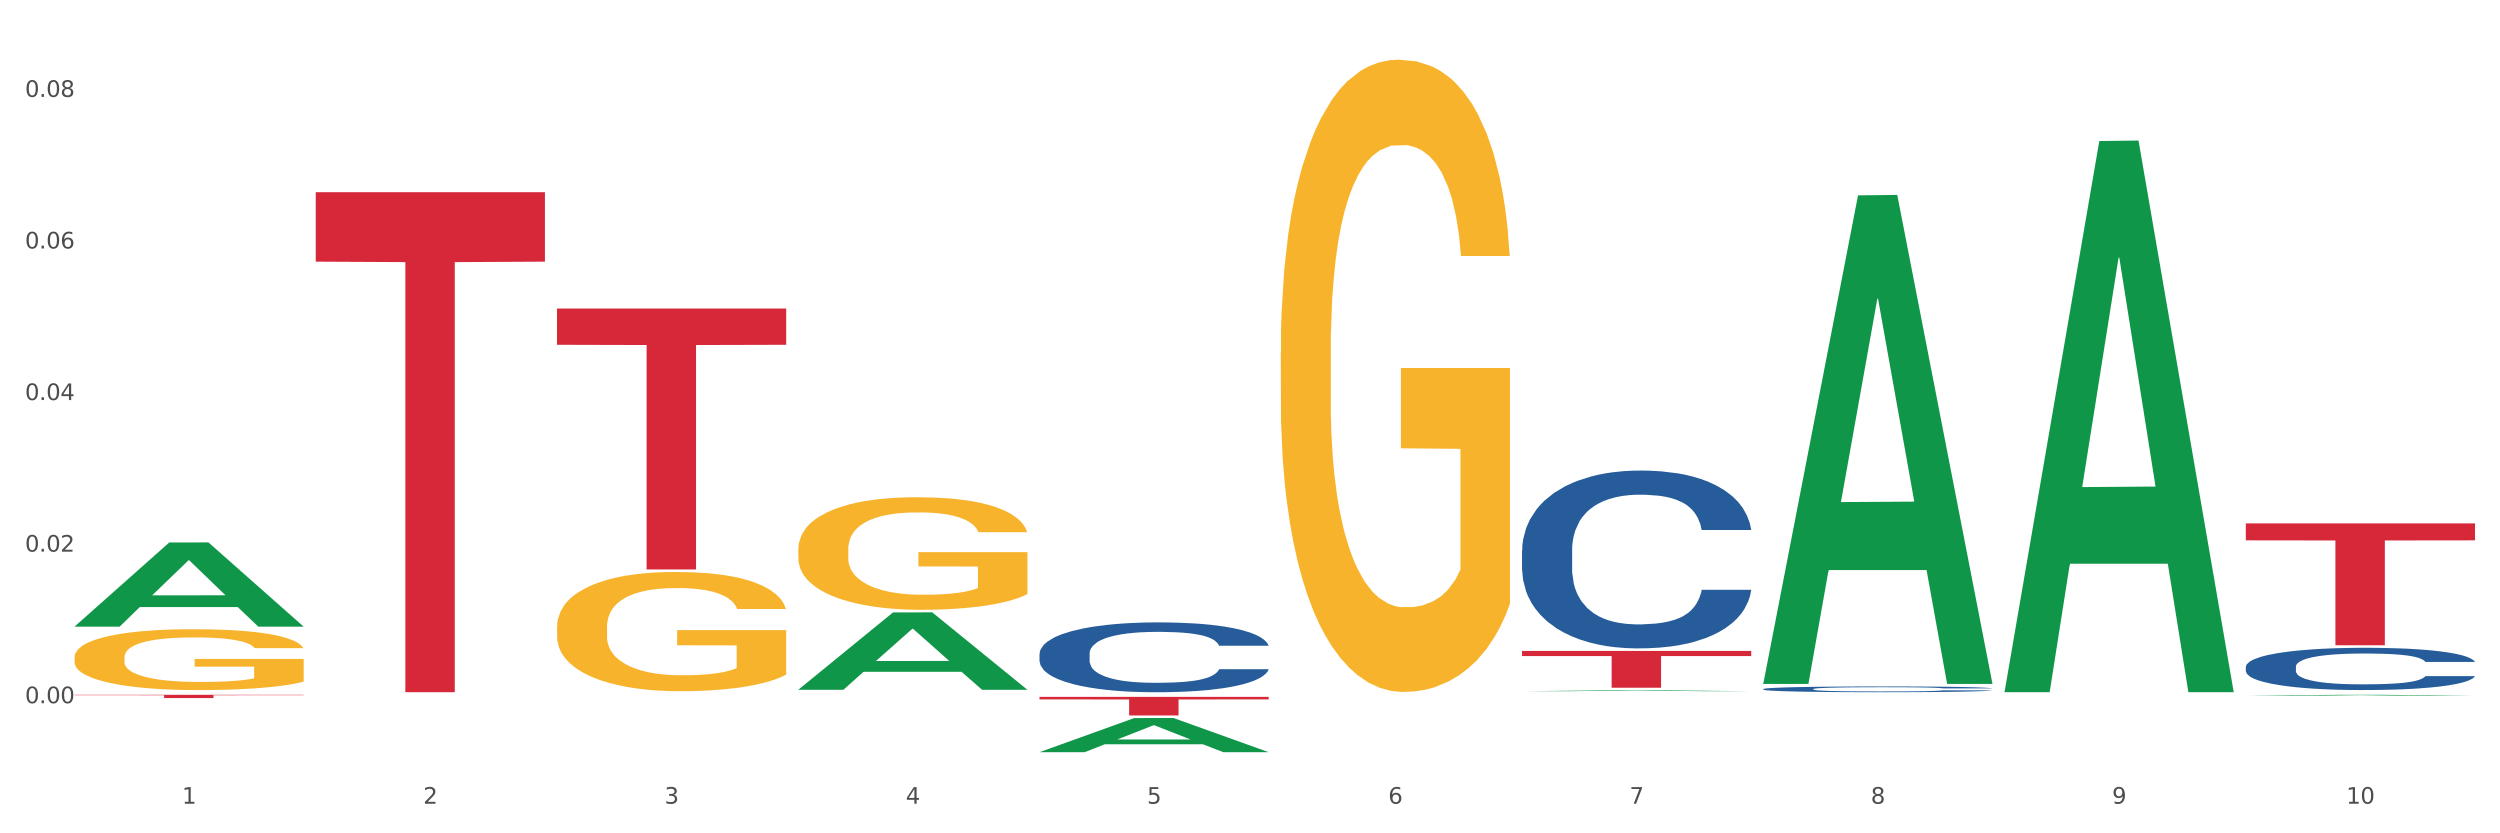 <?xml version="1.0" encoding="utf-8" standalone="no"?>
<!DOCTYPE svg PUBLIC "-//W3C//DTD SVG 1.1//EN"
  "http://www.w3.org/Graphics/SVG/1.1/DTD/svg11.dtd">
<svg xmlns:xlink="http://www.w3.org/1999/xlink" width="1080pt" height="360pt" viewBox="0 0 1080 360" xmlns="http://www.w3.org/2000/svg" version="1.1">
 <rect x="0" y="0" width="1080" height="360" fill="#333333" stroke="none"/>
 <defs>
  <style type="text/css">*{stroke-linejoin: round; stroke-linecap: butt}</style>
 </defs>
 <g id="figure_1">
  <g id="patch_1">
   <path d="M 0 360 
L 1080 360 
L 1080 0 
L 0 0 
z
" style="fill: #ffffff; stroke: #ffffff; stroke-linejoin: miter"/>
  </g>
  <g id="axes_1">
   <g id="matplotlib.axis_1">
    <g id="xtick_1">
     <g id="text_1">
      <!-- 1 -->
      <g style="fill: #4d4d4d" transform="translate(78.627 347.204) scale(0.096 -0.096)">
       <defs>
        <path id="DejaVuSans-31" d="M 794 531 
L 1825 531 
L 1825 4091 
L 703 3866 
L 703 4441 
L 1819 4666 
L 2450 4666 
L 2450 531 
L 3481 531 
L 3481 0 
L 794 0 
L 794 531 
z
" transform="scale(0.016)"/>
       </defs>
       <use xlink:href="#DejaVuSans-31"/>
      </g>
     </g>
    </g>
    <g id="xtick_2">
     <g id="text_2">
      <!-- 2 -->
      <g style="fill: #4d4d4d" transform="translate(182.851 347.204) scale(0.096 -0.096)">
       <defs>
        <path id="DejaVuSans-32" d="M 1228 531 
L 3431 531 
L 3431 0 
L 469 0 
L 469 531 
Q 828 903 1448 1529 
Q 2069 2156 2228 2338 
Q 2531 2678 2651 2914 
Q 2772 3150 2772 3378 
Q 2772 3750 2511 3984 
Q 2250 4219 1831 4219 
Q 1534 4219 1204 4116 
Q 875 4013 500 3803 
L 500 4441 
Q 881 4594 1212 4672 
Q 1544 4750 1819 4750 
Q 2544 4750 2975 4387 
Q 3406 4025 3406 3419 
Q 3406 3131 3298 2873 
Q 3191 2616 2906 2266 
Q 2828 2175 2409 1742 
Q 1991 1309 1228 531 
z
" transform="scale(0.016)"/>
       </defs>
       <use xlink:href="#DejaVuSans-32"/>
      </g>
     </g>
    </g>
    <g id="xtick_3">
     <g id="text_3">
      <!-- 3 -->
      <g style="fill: #4d4d4d" transform="translate(287.074 347.204) scale(0.096 -0.096)">
       <defs>
        <path id="DejaVuSans-33" d="M 2597 2516 
Q 3050 2419 3304 2112 
Q 3559 1806 3559 1356 
Q 3559 666 3084 287 
Q 2609 -91 1734 -91 
Q 1441 -91 1130 -33 
Q 819 25 488 141 
L 488 750 
Q 750 597 1062 519 
Q 1375 441 1716 441 
Q 2309 441 2620 675 
Q 2931 909 2931 1356 
Q 2931 1769 2642 2001 
Q 2353 2234 1838 2234 
L 1294 2234 
L 1294 2753 
L 1863 2753 
Q 2328 2753 2575 2939 
Q 2822 3125 2822 3475 
Q 2822 3834 2567 4026 
Q 2313 4219 1838 4219 
Q 1578 4219 1281 4162 
Q 984 4106 628 3988 
L 628 4550 
Q 988 4650 1302 4700 
Q 1616 4750 1894 4750 
Q 2613 4750 3031 4423 
Q 3450 4097 3450 3541 
Q 3450 3153 3228 2886 
Q 3006 2619 2597 2516 
z
" transform="scale(0.016)"/>
       </defs>
       <use xlink:href="#DejaVuSans-33"/>
      </g>
     </g>
    </g>
    <g id="xtick_4">
     <g id="text_4">
      <!-- 4 -->
      <g style="fill: #4d4d4d" transform="translate(391.298 347.204) scale(0.096 -0.096)">
       <defs>
        <path id="DejaVuSans-34" d="M 2419 4116 
L 825 1625 
L 2419 1625 
L 2419 4116 
z
M 2253 4666 
L 3047 4666 
L 3047 1625 
L 3713 1625 
L 3713 1100 
L 3047 1100 
L 3047 0 
L 2419 0 
L 2419 1100 
L 313 1100 
L 313 1709 
L 2253 4666 
z
" transform="scale(0.016)"/>
       </defs>
       <use xlink:href="#DejaVuSans-34"/>
      </g>
     </g>
    </g>
    <g id="xtick_5">
     <g id="text_5">
      <!-- 5 -->
      <g style="fill: #4d4d4d" transform="translate(495.522 347.204) scale(0.096 -0.096)">
       <defs>
        <path id="DejaVuSans-35" d="M 691 4666 
L 3169 4666 
L 3169 4134 
L 1269 4134 
L 1269 2991 
Q 1406 3038 1543 3061 
Q 1681 3084 1819 3084 
Q 2600 3084 3056 2656 
Q 3513 2228 3513 1497 
Q 3513 744 3044 326 
Q 2575 -91 1722 -91 
Q 1428 -91 1123 -41 
Q 819 9 494 109 
L 494 744 
Q 775 591 1075 516 
Q 1375 441 1709 441 
Q 2250 441 2565 725 
Q 2881 1009 2881 1497 
Q 2881 1984 2565 2268 
Q 2250 2553 1709 2553 
Q 1456 2553 1204 2497 
Q 953 2441 691 2322 
L 691 4666 
z
" transform="scale(0.016)"/>
       </defs>
       <use xlink:href="#DejaVuSans-35"/>
      </g>
     </g>
    </g>
    <g id="xtick_6">
     <g id="text_6">
      <!-- 6 -->
      <g style="fill: #4d4d4d" transform="translate(599.745 347.204) scale(0.096 -0.096)">
       <defs>
        <path id="DejaVuSans-36" d="M 2113 2584 
Q 1688 2584 1439 2293 
Q 1191 2003 1191 1497 
Q 1191 994 1439 701 
Q 1688 409 2113 409 
Q 2538 409 2786 701 
Q 3034 994 3034 1497 
Q 3034 2003 2786 2293 
Q 2538 2584 2113 2584 
z
M 3366 4563 
L 3366 3988 
Q 3128 4100 2886 4159 
Q 2644 4219 2406 4219 
Q 1781 4219 1451 3797 
Q 1122 3375 1075 2522 
Q 1259 2794 1537 2939 
Q 1816 3084 2150 3084 
Q 2853 3084 3261 2657 
Q 3669 2231 3669 1497 
Q 3669 778 3244 343 
Q 2819 -91 2113 -91 
Q 1303 -91 875 529 
Q 447 1150 447 2328 
Q 447 3434 972 4092 
Q 1497 4750 2381 4750 
Q 2619 4750 2861 4703 
Q 3103 4656 3366 4563 
z
" transform="scale(0.016)"/>
       </defs>
       <use xlink:href="#DejaVuSans-36"/>
      </g>
     </g>
    </g>
    <g id="xtick_7">
     <g id="text_7">
      <!-- 7 -->
      <g style="fill: #4d4d4d" transform="translate(703.969 347.204) scale(0.096 -0.096)">
       <defs>
        <path id="DejaVuSans-37" d="M 525 4666 
L 3525 4666 
L 3525 4397 
L 1831 0 
L 1172 0 
L 2766 4134 
L 525 4134 
L 525 4666 
z
" transform="scale(0.016)"/>
       </defs>
       <use xlink:href="#DejaVuSans-37"/>
      </g>
     </g>
    </g>
    <g id="xtick_8">
     <g id="text_8">
      <!-- 8 -->
      <g style="fill: #4d4d4d" transform="translate(808.193 347.204) scale(0.096 -0.096)">
       <defs>
        <path id="DejaVuSans-38" d="M 2034 2216 
Q 1584 2216 1326 1975 
Q 1069 1734 1069 1313 
Q 1069 891 1326 650 
Q 1584 409 2034 409 
Q 2484 409 2743 651 
Q 3003 894 3003 1313 
Q 3003 1734 2745 1975 
Q 2488 2216 2034 2216 
z
M 1403 2484 
Q 997 2584 770 2862 
Q 544 3141 544 3541 
Q 544 4100 942 4425 
Q 1341 4750 2034 4750 
Q 2731 4750 3128 4425 
Q 3525 4100 3525 3541 
Q 3525 3141 3298 2862 
Q 3072 2584 2669 2484 
Q 3125 2378 3379 2068 
Q 3634 1759 3634 1313 
Q 3634 634 3220 271 
Q 2806 -91 2034 -91 
Q 1263 -91 848 271 
Q 434 634 434 1313 
Q 434 1759 690 2068 
Q 947 2378 1403 2484 
z
M 1172 3481 
Q 1172 3119 1398 2916 
Q 1625 2713 2034 2713 
Q 2441 2713 2670 2916 
Q 2900 3119 2900 3481 
Q 2900 3844 2670 4047 
Q 2441 4250 2034 4250 
Q 1625 4250 1398 4047 
Q 1172 3844 1172 3481 
z
" transform="scale(0.016)"/>
       </defs>
       <use xlink:href="#DejaVuSans-38"/>
      </g>
     </g>
    </g>
    <g id="xtick_9">
     <g id="text_9">
      <!-- 9 -->
      <g style="fill: #4d4d4d" transform="translate(912.416 347.204) scale(0.096 -0.096)">
       <defs>
        <path id="DejaVuSans-39" d="M 703 97 
L 703 672 
Q 941 559 1184 500 
Q 1428 441 1663 441 
Q 2288 441 2617 861 
Q 2947 1281 2994 2138 
Q 2813 1869 2534 1725 
Q 2256 1581 1919 1581 
Q 1219 1581 811 2004 
Q 403 2428 403 3163 
Q 403 3881 828 4315 
Q 1253 4750 1959 4750 
Q 2769 4750 3195 4129 
Q 3622 3509 3622 2328 
Q 3622 1225 3098 567 
Q 2575 -91 1691 -91 
Q 1453 -91 1209 -44 
Q 966 3 703 97 
z
M 1959 2075 
Q 2384 2075 2632 2365 
Q 2881 2656 2881 3163 
Q 2881 3666 2632 3958 
Q 2384 4250 1959 4250 
Q 1534 4250 1286 3958 
Q 1038 3666 1038 3163 
Q 1038 2656 1286 2365 
Q 1534 2075 1959 2075 
z
" transform="scale(0.016)"/>
       </defs>
       <use xlink:href="#DejaVuSans-39"/>
      </g>
     </g>
    </g>
    <g id="xtick_10">
     <g id="text_10">
      <!-- 10 -->
      <g style="fill: #4d4d4d" transform="translate(1013.586 347.204) scale(0.096 -0.096)">
       <defs>
        <path id="DejaVuSans-30" d="M 2034 4250 
Q 1547 4250 1301 3770 
Q 1056 3291 1056 2328 
Q 1056 1369 1301 889 
Q 1547 409 2034 409 
Q 2525 409 2770 889 
Q 3016 1369 3016 2328 
Q 3016 3291 2770 3770 
Q 2525 4250 2034 4250 
z
M 2034 4750 
Q 2819 4750 3233 4129 
Q 3647 3509 3647 2328 
Q 3647 1150 3233 529 
Q 2819 -91 2034 -91 
Q 1250 -91 836 529 
Q 422 1150 422 2328 
Q 422 3509 836 4129 
Q 1250 4750 2034 4750 
z
" transform="scale(0.016)"/>
       </defs>
       <use xlink:href="#DejaVuSans-31"/>
       <use xlink:href="#DejaVuSans-30" transform="translate(63.623 0)"/>
      </g>
     </g>
    </g>
    <g id="xtick_11"/>
    <g id="xtick_12"/>
    <g id="xtick_13"/>
    <g id="xtick_14"/>
    <g id="xtick_15"/>
    <g id="xtick_16"/>
    <g id="xtick_17"/>
    <g id="xtick_18"/>
    <g id="xtick_19"/>
   </g>
   <g id="matplotlib.axis_2">
    <g id="ytick_1">
     <g id="text_11">
      <!-- 0.00 -->
      <g style="fill: #4d4d4d" transform="translate(10.8 303.792) scale(0.096 -0.096)">
       <defs>
        <path id="DejaVuSans-2e" d="M 684 794 
L 1344 794 
L 1344 0 
L 684 0 
L 684 794 
z
" transform="scale(0.016)"/>
       </defs>
       <use xlink:href="#DejaVuSans-30"/>
       <use xlink:href="#DejaVuSans-2e" transform="translate(63.623 0)"/>
       <use xlink:href="#DejaVuSans-30" transform="translate(95.41 0)"/>
       <use xlink:href="#DejaVuSans-30" transform="translate(159.033 0)"/>
      </g>
     </g>
    </g>
    <g id="ytick_2">
     <g id="text_12">
      <!-- 0.02 -->
      <g style="fill: #4d4d4d" transform="translate(10.8 238.308) scale(0.096 -0.096)">
       <use xlink:href="#DejaVuSans-30"/>
       <use xlink:href="#DejaVuSans-2e" transform="translate(63.623 0)"/>
       <use xlink:href="#DejaVuSans-30" transform="translate(95.41 0)"/>
       <use xlink:href="#DejaVuSans-32" transform="translate(159.033 0)"/>
      </g>
     </g>
    </g>
    <g id="ytick_3">
     <g id="text_13">
      <!-- 0.04 -->
      <g style="fill: #4d4d4d" transform="translate(10.8 172.825) scale(0.096 -0.096)">
       <use xlink:href="#DejaVuSans-30"/>
       <use xlink:href="#DejaVuSans-2e" transform="translate(63.623 0)"/>
       <use xlink:href="#DejaVuSans-30" transform="translate(95.41 0)"/>
       <use xlink:href="#DejaVuSans-34" transform="translate(159.033 0)"/>
      </g>
     </g>
    </g>
    <g id="ytick_4">
     <g id="text_14">
      <!-- 0.06 -->
      <g style="fill: #4d4d4d" transform="translate(10.8 107.342) scale(0.096 -0.096)">
       <use xlink:href="#DejaVuSans-30"/>
       <use xlink:href="#DejaVuSans-2e" transform="translate(63.623 0)"/>
       <use xlink:href="#DejaVuSans-30" transform="translate(95.41 0)"/>
       <use xlink:href="#DejaVuSans-36" transform="translate(159.033 0)"/>
      </g>
     </g>
    </g>
    <g id="ytick_5">
     <g id="text_15">
      <!-- 0.08 -->
      <g style="fill: #4d4d4d" transform="translate(10.8 41.858) scale(0.096 -0.096)">
       <use xlink:href="#DejaVuSans-30"/>
       <use xlink:href="#DejaVuSans-2e" transform="translate(63.623 0)"/>
       <use xlink:href="#DejaVuSans-30" transform="translate(95.41 0)"/>
       <use xlink:href="#DejaVuSans-38" transform="translate(159.033 0)"/>
      </g>
     </g>
    </g>
    <g id="ytick_6"/>
    <g id="ytick_7"/>
    <g id="ytick_8"/>
    <g id="ytick_9"/>
    <g id="ytick_10"/>
   </g>
   <g id="PolyCollection_1">
    <path d="M 32.175 270.661 
L 32.277 270.627 
L 73.107 234.357 
L 90.051 234.323 
L 131.187 270.729 
L 111.589 270.729 
L 102.709 262.251 
L 60.552 262.251 
L 60.246 262.388 
L 51.671 270.729 
L 32.175 270.729 
L 32.175 270.661 
L 65.86 257.192 
L 97.401 257.158 
L 81.783 242.083 
L 81.579 242.015 
L 81.375 242.117 
L 65.758 257.158 
L 65.86 257.192 
L 32.175 270.661 
z
" clip-path="url(#pa5180ae5e9)" style="fill: #109648"/>
    <path d="M 970.188 288.049 
L 970.305 288.032 
L 970.305 287.566 
L 970.656 286.932 
L 971.943 285.766 
L 973.582 284.883 
L 976.39 283.849 
L 977.912 283.416 
L 979.902 282.933 
L 983.998 282.149 
L 988.679 281.483 
L 991.956 281.116 
L 994.414 280.883 
L 999.915 280.466 
L 1003.075 280.283 
L 1006.352 280.133 
L 1009.161 280.033 
L 1013.842 279.916 
L 1017.587 279.866 
L 1021.917 279.849 
L 1025.546 279.866 
L 1030.344 279.933 
L 1037.366 280.133 
L 1040.058 280.249 
L 1043.686 280.449 
L 1047.431 280.716 
L 1050.474 280.983 
L 1053.985 281.366 
L 1057.613 281.866 
L 1061.125 282.499 
L 1063.582 283.083 
L 1065.572 283.699 
L 1067.327 284.449 
L 1068.615 285.266 
L 1069.2 285.949 
L 1047.782 285.949 
L 1047.197 285.333 
L 1046.027 284.666 
L 1044.857 284.216 
L 1043.569 283.849 
L 1041.58 283.433 
L 1039.824 283.166 
L 1036.898 282.849 
L 1034.206 282.649 
L 1031.983 282.533 
L 1029.291 282.433 
L 1023.556 282.333 
L 1019.46 282.333 
L 1016.885 282.366 
L 1013.725 282.449 
L 1011.033 282.566 
L 1007.873 282.766 
L 1005.415 282.983 
L 1002.958 283.266 
L 1001.553 283.466 
L 999.447 283.833 
L 998.042 284.133 
L 996.17 284.649 
L 995.116 285.016 
L 993.244 285.966 
L 992.424 286.666 
L 992.073 287.149 
L 991.839 287.682 
L 991.839 290.282 
L 992.541 291.449 
L 993.127 291.949 
L 994.063 292.515 
L 995.818 293.249 
L 998.393 293.965 
L 1001.085 294.482 
L 1003.309 294.799 
L 1005.415 295.032 
L 1007.522 295.215 
L 1010.097 295.382 
L 1012.203 295.482 
L 1015.363 295.582 
L 1019.109 295.632 
L 1022.035 295.632 
L 1028.003 295.549 
L 1030.695 295.465 
L 1033.27 295.349 
L 1036.079 295.165 
L 1038.303 294.965 
L 1039.59 294.815 
L 1041.697 294.499 
L 1043.335 294.165 
L 1044.739 293.782 
L 1045.676 293.449 
L 1046.729 292.949 
L 1047.548 292.382 
L 1047.782 292.082 
L 1069.2 292.082 
L 1068.732 292.682 
L 1067.913 293.265 
L 1066.274 294.049 
L 1064.987 294.499 
L 1062.997 295.049 
L 1060.89 295.515 
L 1057.965 296.032 
L 1055.273 296.415 
L 1052.464 296.749 
L 1049.421 297.049 
L 1043.92 297.465 
L 1041.931 297.582 
L 1037.717 297.782 
L 1034.44 297.899 
L 1029.642 298.015 
L 1024.726 298.082 
L 1019.577 298.099 
L 1015.012 298.065 
L 1009.98 297.965 
L 1006.82 297.865 
L 1003.309 297.715 
L 999.212 297.482 
L 995.35 297.199 
L 991.722 296.865 
L 988.328 296.482 
L 985.168 296.049 
L 981.072 295.332 
L 978.029 294.632 
L 975.805 293.982 
L 974.284 293.432 
L 972.762 292.732 
L 971.943 292.249 
L 970.656 291.082 
L 970.188 289.999 
L 970.188 288.049 
z
" clip-path="url(#pa5180ae5e9)" style="fill: #255c99"/>
    <path d="M 32.175 283.977 
L 32.292 283.953 
L 32.292 283.088 
L 32.526 282.344 
L 33.695 280.543 
L 35.448 279.054 
L 36.734 278.262 
L 38.02 277.614 
L 39.54 276.965 
L 41.41 276.293 
L 44.8 275.308 
L 46.904 274.804 
L 49.476 274.276 
L 54.152 273.508 
L 57.542 273.075 
L 61.049 272.715 
L 66.777 272.283 
L 70.517 272.091 
L 74.492 271.947 
L 79.285 271.851 
L 82.909 271.827 
L 90.858 271.899 
L 97.638 272.115 
L 100.911 272.283 
L 105.119 272.571 
L 107.34 272.763 
L 110.964 273.147 
L 114.705 273.652 
L 117.277 274.084 
L 121.134 274.9 
L 124.057 275.717 
L 126.745 276.725 
L 128.148 277.422 
L 129.2 278.07 
L 130.135 278.814 
L 131.071 279.991 
L 110.029 279.991 
L 109.211 279.15 
L 107.925 278.358 
L 106.054 277.59 
L 104.418 277.109 
L 101.612 276.509 
L 99.041 276.125 
L 96.352 275.837 
L 93.079 275.597 
L 90.507 275.477 
L 86.883 275.38 
L 79.752 275.405 
L 74.96 275.597 
L 71.686 275.837 
L 69.582 276.053 
L 67.712 276.293 
L 65.608 276.629 
L 63.153 277.133 
L 61.399 277.59 
L 59.646 278.166 
L 58.243 278.742 
L 56.957 279.415 
L 55.905 280.135 
L 55.087 280.879 
L 54.386 281.792 
L 53.801 283.305 
L 53.801 286.594 
L 54.035 287.339 
L 54.619 288.323 
L 55.321 289.068 
L 56.49 289.956 
L 57.542 290.556 
L 59.529 291.421 
L 61.75 292.141 
L 63.504 292.597 
L 65.257 292.982 
L 68.296 293.51 
L 71.686 293.942 
L 74.609 294.206 
L 78.583 294.446 
L 81.272 294.542 
L 83.61 294.59 
L 89.338 294.59 
L 93.429 294.518 
L 97.988 294.35 
L 101.495 294.134 
L 104.418 293.87 
L 107.691 293.438 
L 109.795 293.03 
L 109.795 288.011 
L 84.078 287.987 
L 84.078 284.649 
L 131.187 284.649 
L 131.187 294.446 
L 129.2 294.951 
L 126.979 295.407 
L 124.641 295.815 
L 121.134 296.319 
L 116.926 296.799 
L 113.185 297.136 
L 109.211 297.424 
L 104.535 297.688 
L 98.456 297.928 
L 94.715 298.024 
L 90.039 298.096 
L 84.545 298.12 
L 79.752 298.072 
L 75.076 297.952 
L 70.167 297.736 
L 65.374 297.424 
L 61.75 297.112 
L 58.126 296.727 
L 54.269 296.223 
L 51.229 295.743 
L 48.891 295.311 
L 46.32 294.758 
L 43.514 294.038 
L 41.41 293.39 
L 39.54 292.717 
L 37.552 291.853 
L 36.15 291.109 
L 34.747 290.172 
L 33.928 289.476 
L 32.993 288.395 
L 32.292 286.882 
L 32.175 283.977 
z
" clip-path="url(#pa5180ae5e9)" style="fill: #f7b32b"/>
    <path d="M 761.74 297.664 
L 761.857 297.662 
L 761.857 297.598 
L 762.208 297.512 
L 763.496 297.352 
L 765.134 297.232 
L 767.943 297.091 
L 769.465 297.031 
L 771.454 296.965 
L 775.551 296.859 
L 780.232 296.767 
L 783.509 296.717 
L 785.967 296.686 
L 791.467 296.629 
L 794.627 296.604 
L 797.904 296.583 
L 800.713 296.569 
L 805.395 296.554 
L 809.14 296.547 
L 813.47 296.544 
L 817.098 296.547 
L 821.897 296.556 
L 828.919 296.583 
L 831.611 296.599 
L 835.239 296.626 
L 838.984 296.663 
L 842.027 296.699 
L 845.538 296.752 
L 849.166 296.82 
L 852.677 296.906 
L 855.135 296.986 
L 857.125 297.07 
L 858.88 297.173 
L 860.168 297.284 
L 860.753 297.377 
L 839.335 297.377 
L 838.75 297.293 
L 837.58 297.202 
L 836.409 297.141 
L 835.122 297.091 
L 833.132 297.034 
L 831.377 296.997 
L 828.451 296.954 
L 825.759 296.927 
L 823.535 296.911 
L 820.843 296.897 
L 815.109 296.884 
L 811.012 296.884 
L 808.438 296.888 
L 805.278 296.899 
L 802.586 296.915 
L 799.426 296.943 
L 796.968 296.972 
L 794.51 297.011 
L 793.106 297.038 
L 790.999 297.088 
L 789.595 297.129 
L 787.722 297.2 
L 786.669 297.25 
L 784.796 297.38 
L 783.977 297.475 
L 783.626 297.541 
L 783.392 297.614 
L 783.392 297.969 
L 784.094 298.128 
L 784.679 298.197 
L 785.616 298.274 
L 787.371 298.374 
L 789.946 298.472 
L 792.638 298.543 
L 794.862 298.586 
L 796.968 298.618 
L 799.075 298.643 
L 801.65 298.665 
L 803.756 298.679 
L 806.916 298.693 
L 810.661 298.7 
L 813.587 298.7 
L 819.556 298.688 
L 822.248 298.677 
L 824.823 298.661 
L 827.632 298.636 
L 829.855 298.609 
L 831.143 298.588 
L 833.249 298.545 
L 834.888 298.499 
L 836.292 298.447 
L 837.229 298.401 
L 838.282 298.333 
L 839.101 298.256 
L 839.335 298.215 
L 860.753 298.215 
L 860.285 298.297 
L 859.465 298.376 
L 857.827 298.483 
L 856.539 298.545 
L 854.55 298.62 
L 852.443 298.684 
L 849.517 298.754 
L 846.825 298.807 
L 844.017 298.852 
L 840.974 298.893 
L 835.473 298.95 
L 833.483 298.966 
L 829.27 298.993 
L 825.993 299.009 
L 821.195 299.025 
L 816.279 299.034 
L 811.13 299.036 
L 806.565 299.032 
L 801.533 299.018 
L 798.373 299.005 
L 794.862 298.984 
L 790.765 298.952 
L 786.903 298.914 
L 783.275 298.868 
L 779.881 298.816 
L 776.721 298.756 
L 772.625 298.659 
L 769.582 298.563 
L 767.358 298.474 
L 765.837 298.399 
L 764.315 298.304 
L 763.496 298.238 
L 762.208 298.078 
L 761.74 297.93 
L 761.74 297.664 
z
" clip-path="url(#pa5180ae5e9)" style="fill: #255c99"/>
    <path d="M 657.517 237.799 
L 657.634 237.729 
L 657.634 235.764 
L 657.985 233.097 
L 659.272 228.185 
L 660.911 224.467 
L 663.72 220.116 
L 665.241 218.292 
L 667.231 216.257 
L 671.327 212.959 
L 676.008 210.152 
L 679.285 208.608 
L 681.743 207.626 
L 687.244 205.872 
L 690.404 205.1 
L 693.681 204.468 
L 696.49 204.047 
L 701.171 203.556 
L 704.916 203.346 
L 709.247 203.275 
L 712.875 203.346 
L 717.673 203.626 
L 724.695 204.468 
L 727.387 204.959 
L 731.015 205.802 
L 734.76 206.924 
L 737.803 208.047 
L 741.314 209.661 
L 744.943 211.766 
L 748.454 214.432 
L 750.911 216.888 
L 752.901 219.485 
L 754.657 222.642 
L 755.944 226.08 
L 756.529 228.957 
L 735.112 228.957 
L 734.526 226.361 
L 733.356 223.554 
L 732.186 221.66 
L 730.898 220.116 
L 728.909 218.362 
L 727.153 217.239 
L 724.227 215.906 
L 721.535 215.064 
L 719.312 214.573 
L 716.62 214.152 
L 710.885 213.731 
L 706.789 213.731 
L 704.214 213.871 
L 701.054 214.222 
L 698.362 214.713 
L 695.202 215.555 
L 692.745 216.467 
L 690.287 217.66 
L 688.882 218.502 
L 686.776 220.046 
L 685.371 221.309 
L 683.499 223.484 
L 682.445 225.028 
L 680.573 229.028 
L 679.754 231.975 
L 679.402 234.01 
L 679.168 236.255 
L 679.168 247.201 
L 679.871 252.113 
L 680.456 254.218 
L 681.392 256.604 
L 683.148 259.691 
L 685.722 262.709 
L 688.414 264.884 
L 690.638 266.217 
L 692.745 267.2 
L 694.851 267.971 
L 697.426 268.673 
L 699.533 269.094 
L 702.693 269.515 
L 706.438 269.726 
L 709.364 269.726 
L 715.332 269.375 
L 718.024 269.024 
L 720.599 268.533 
L 723.408 267.761 
L 725.632 266.919 
L 726.919 266.287 
L 729.026 264.954 
L 730.664 263.551 
L 732.069 261.937 
L 733.005 260.534 
L 734.058 258.428 
L 734.877 256.043 
L 735.112 254.78 
L 756.529 254.78 
L 756.061 257.306 
L 755.242 259.762 
L 753.603 263.06 
L 752.316 264.954 
L 750.326 267.27 
L 748.22 269.234 
L 745.294 271.41 
L 742.602 273.024 
L 739.793 274.427 
L 736.75 275.69 
L 731.249 277.444 
L 729.26 277.935 
L 725.046 278.778 
L 721.769 279.269 
L 716.971 279.76 
L 712.055 280.041 
L 706.906 280.111 
L 702.341 279.97 
L 697.309 279.549 
L 694.149 279.128 
L 690.638 278.497 
L 686.542 277.514 
L 682.679 276.322 
L 679.051 274.918 
L 675.657 273.304 
L 672.497 271.48 
L 668.401 268.463 
L 665.358 265.516 
L 663.134 262.779 
L 661.613 260.463 
L 660.091 257.516 
L 659.272 255.481 
L 657.985 250.569 
L 657.517 246.008 
L 657.517 237.799 
z
" clip-path="url(#pa5180ae5e9)" style="fill: #255c99"/>
    <path d="M 449.069 282.431 
L 449.187 282.404 
L 449.187 281.632 
L 449.538 280.585 
L 450.825 278.656 
L 452.464 277.196 
L 455.272 275.488 
L 456.794 274.771 
L 458.783 273.972 
L 462.88 272.677 
L 467.561 271.575 
L 470.838 270.969 
L 473.296 270.583 
L 478.797 269.894 
L 481.957 269.591 
L 485.234 269.343 
L 488.042 269.178 
L 492.724 268.985 
L 496.469 268.902 
L 500.799 268.874 
L 504.427 268.902 
L 509.226 269.012 
L 516.248 269.343 
L 518.94 269.536 
L 522.568 269.866 
L 526.313 270.307 
L 529.356 270.748 
L 532.867 271.382 
L 536.495 272.209 
L 540.006 273.256 
L 542.464 274.22 
L 544.454 275.24 
L 546.209 276.48 
L 547.497 277.83 
L 548.082 278.959 
L 526.664 278.959 
L 526.079 277.94 
L 524.909 276.838 
L 523.738 276.094 
L 522.451 275.488 
L 520.461 274.799 
L 518.706 274.358 
L 515.78 273.834 
L 513.088 273.504 
L 510.864 273.311 
L 508.173 273.145 
L 502.438 272.98 
L 498.342 272.98 
L 495.767 273.035 
L 492.607 273.173 
L 489.915 273.366 
L 486.755 273.696 
L 484.297 274.055 
L 481.84 274.523 
L 480.435 274.854 
L 478.328 275.46 
L 476.924 275.956 
L 475.051 276.81 
L 473.998 277.416 
L 472.126 278.987 
L 471.306 280.144 
L 470.955 280.943 
L 470.721 281.825 
L 470.721 286.124 
L 471.423 288.052 
L 472.009 288.879 
L 472.945 289.816 
L 474.7 291.028 
L 477.275 292.213 
L 479.967 293.067 
L 482.191 293.591 
L 484.297 293.977 
L 486.404 294.28 
L 488.979 294.555 
L 491.085 294.721 
L 494.245 294.886 
L 497.991 294.969 
L 500.916 294.969 
L 506.885 294.831 
L 509.577 294.693 
L 512.152 294.5 
L 514.961 294.197 
L 517.184 293.867 
L 518.472 293.619 
L 520.578 293.095 
L 522.217 292.544 
L 523.621 291.91 
L 524.558 291.359 
L 525.611 290.532 
L 526.43 289.596 
L 526.664 289.1 
L 548.082 289.1 
L 547.614 290.092 
L 546.795 291.056 
L 545.156 292.351 
L 543.869 293.095 
L 541.879 294.004 
L 539.772 294.776 
L 536.846 295.63 
L 534.155 296.264 
L 531.346 296.815 
L 528.303 297.311 
L 522.802 298 
L 520.813 298.193 
L 516.599 298.523 
L 513.322 298.716 
L 508.524 298.909 
L 503.608 299.019 
L 498.459 299.047 
L 493.894 298.992 
L 488.862 298.826 
L 485.702 298.661 
L 482.191 298.413 
L 478.094 298.027 
L 474.232 297.559 
L 470.604 297.008 
L 467.21 296.374 
L 464.05 295.658 
L 459.954 294.473 
L 456.911 293.315 
L 454.687 292.241 
L 453.166 291.331 
L 451.644 290.174 
L 450.825 289.375 
L 449.538 287.446 
L 449.069 285.655 
L 449.069 282.431 
z
" clip-path="url(#pa5180ae5e9)" style="fill: #255c99"/>
    <path d="M 32.175 300.144 
L 131.187 300.144 
L 131.187 300.34 
L 92.239 300.341 
L 92.239 301.553 
L 70.888 301.553 
L 70.888 300.341 
L 32.175 300.34 
L 32.175 300.146 
L 32.175 300.144 
z
" clip-path="url(#pa5180ae5e9)" style="fill: #d62839"/>
    <path d="M 136.399 83.016 
L 235.411 83.016 
L 235.411 113.035 
L 196.463 113.237 
L 196.463 299.03 
L 175.112 299.03 
L 175.112 113.237 
L 136.399 113.035 
L 136.399 83.218 
L 136.399 83.016 
z
" clip-path="url(#pa5180ae5e9)" style="fill: #d62839"/>
    <path d="M 240.622 133.282 
L 339.635 133.282 
L 339.635 148.947 
L 300.687 149.053 
L 300.687 246.003 
L 279.336 246.003 
L 279.336 149.053 
L 240.622 148.947 
L 240.622 133.388 
L 240.622 133.282 
z
" clip-path="url(#pa5180ae5e9)" style="fill: #d62839"/>
    <path d="M 449.069 301.033 
L 548.082 301.033 
L 548.082 302.151 
L 509.134 302.159 
L 509.134 309.083 
L 487.783 309.083 
L 487.783 302.159 
L 449.069 302.151 
L 449.069 301.04 
L 449.069 301.033 
z
" clip-path="url(#pa5180ae5e9)" style="fill: #d62839"/>
    <path d="M 657.517 281.208 
L 756.529 281.208 
L 756.529 283.417 
L 717.581 283.432 
L 717.581 297.1 
L 696.23 297.1 
L 696.23 283.432 
L 657.517 283.417 
L 657.517 281.223 
L 657.517 281.208 
z
" clip-path="url(#pa5180ae5e9)" style="fill: #d62839"/>
    <path d="M 970.188 226.12 
L 1069.2 226.12 
L 1069.2 233.434 
L 1030.252 233.484 
L 1030.252 278.752 
L 1008.901 278.752 
L 1008.901 233.484 
L 970.188 233.434 
L 970.188 226.17 
L 970.188 226.12 
z
" clip-path="url(#pa5180ae5e9)" style="fill: #d62839"/>
    <path d="M 553.293 151.995 
L 553.41 151.746 
L 553.41 142.764 
L 553.644 135.031 
L 554.813 116.32 
L 556.566 100.852 
L 557.852 92.619 
L 559.138 85.884 
L 560.658 79.148 
L 562.528 72.162 
L 565.918 61.934 
L 568.022 56.695 
L 570.594 51.206 
L 575.27 43.223 
L 578.66 38.732 
L 582.167 34.99 
L 587.895 30.5 
L 591.636 28.504 
L 595.61 27.007 
L 600.403 26.009 
L 604.027 25.759 
L 611.976 26.508 
L 618.756 28.753 
L 622.029 30.5 
L 626.237 33.493 
L 628.458 35.489 
L 632.082 39.481 
L 635.823 44.72 
L 638.395 49.21 
L 642.252 57.693 
L 645.175 66.175 
L 647.863 76.653 
L 649.266 83.888 
L 650.318 90.624 
L 651.253 98.357 
L 652.189 110.582 
L 631.147 110.582 
L 630.329 101.85 
L 629.043 93.617 
L 627.173 85.634 
L 625.536 80.644 
L 622.73 74.408 
L 620.159 70.416 
L 617.47 67.422 
L 614.197 64.927 
L 611.625 63.68 
L 608.001 62.682 
L 600.87 62.932 
L 596.078 64.927 
L 592.805 67.422 
L 590.7 69.667 
L 588.83 72.162 
L 586.726 75.655 
L 584.271 80.894 
L 582.518 85.634 
L 580.764 91.621 
L 579.361 97.609 
L 578.075 104.594 
L 577.023 112.079 
L 576.205 119.812 
L 575.504 129.293 
L 574.919 145.01 
L 574.919 179.188 
L 575.153 186.922 
L 575.737 197.15 
L 576.439 204.884 
L 577.608 214.115 
L 578.66 220.352 
L 580.647 229.333 
L 582.868 236.817 
L 584.622 241.557 
L 586.375 245.549 
L 589.415 251.037 
L 592.805 255.528 
L 595.727 258.272 
L 599.702 260.767 
L 602.39 261.765 
L 604.728 262.264 
L 610.456 262.264 
L 614.548 261.516 
L 619.107 259.769 
L 622.613 257.524 
L 625.536 254.78 
L 628.809 250.289 
L 630.913 246.048 
L 630.913 193.907 
L 605.196 193.658 
L 605.196 158.98 
L 652.306 158.98 
L 652.306 260.767 
L 650.318 266.006 
L 648.097 270.746 
L 645.759 274.987 
L 642.252 280.226 
L 638.044 285.216 
L 634.303 288.709 
L 630.329 291.702 
L 625.653 294.447 
L 619.574 296.941 
L 615.833 297.939 
L 611.158 298.688 
L 605.663 298.937 
L 600.87 298.438 
L 596.195 297.191 
L 591.285 294.945 
L 586.492 291.702 
L 582.868 288.459 
L 579.244 284.467 
L 575.387 279.228 
L 572.347 274.239 
L 570.009 269.748 
L 567.438 264.01 
L 564.632 256.526 
L 562.528 249.79 
L 560.658 242.805 
L 558.67 233.824 
L 557.268 226.09 
L 555.865 216.36 
L 555.047 209.125 
L 554.111 197.899 
L 553.41 182.182 
L 553.293 151.995 
z
" clip-path="url(#pa5180ae5e9)" style="fill: #f7b32b"/>
    <path d="M 344.846 237.282 
L 344.963 237.238 
L 344.963 235.639 
L 345.197 234.263 
L 346.366 230.933 
L 348.119 228.179 
L 349.405 226.714 
L 350.691 225.515 
L 352.21 224.316 
L 354.081 223.073 
L 357.471 221.252 
L 359.575 220.32 
L 362.147 219.343 
L 366.823 217.922 
L 370.213 217.123 
L 373.72 216.457 
L 379.448 215.658 
L 383.188 215.302 
L 387.163 215.036 
L 391.956 214.858 
L 395.579 214.814 
L 403.529 214.947 
L 410.309 215.347 
L 413.582 215.658 
L 417.79 216.19 
L 420.011 216.546 
L 423.635 217.256 
L 427.376 218.189 
L 429.947 218.988 
L 433.805 220.498 
L 436.728 222.007 
L 439.416 223.872 
L 440.819 225.16 
L 441.871 226.359 
L 442.806 227.735 
L 443.741 229.911 
L 422.7 229.911 
L 421.882 228.357 
L 420.596 226.892 
L 418.725 225.471 
L 417.089 224.583 
L 414.283 223.473 
L 411.711 222.762 
L 409.023 222.229 
L 405.75 221.785 
L 403.178 221.563 
L 399.554 221.386 
L 392.423 221.43 
L 387.63 221.785 
L 384.357 222.229 
L 382.253 222.629 
L 380.383 223.073 
L 378.279 223.695 
L 375.824 224.627 
L 374.07 225.471 
L 372.317 226.537 
L 370.914 227.602 
L 369.628 228.846 
L 368.576 230.178 
L 367.758 231.554 
L 367.056 233.242 
L 366.472 236.039 
L 366.472 242.122 
L 366.706 243.499 
L 367.29 245.32 
L 367.992 246.696 
L 369.161 248.339 
L 370.213 249.449 
L 372.2 251.048 
L 374.421 252.38 
L 376.174 253.223 
L 377.928 253.934 
L 380.967 254.911 
L 384.357 255.71 
L 387.28 256.199 
L 391.254 256.643 
L 393.943 256.82 
L 396.281 256.909 
L 402.009 256.909 
L 406.1 256.776 
L 410.659 256.465 
L 414.166 256.065 
L 417.089 255.577 
L 420.362 254.778 
L 422.466 254.023 
L 422.466 244.742 
L 396.748 244.698 
L 396.748 238.526 
L 443.858 238.526 
L 443.858 256.643 
L 441.871 257.575 
L 439.65 258.419 
L 437.312 259.174 
L 433.805 260.106 
L 429.597 260.994 
L 425.856 261.616 
L 421.882 262.149 
L 417.206 262.637 
L 411.127 263.081 
L 407.386 263.259 
L 402.71 263.392 
L 397.216 263.436 
L 392.423 263.348 
L 387.747 263.126 
L 382.838 262.726 
L 378.045 262.149 
L 374.421 261.571 
L 370.797 260.861 
L 366.94 259.928 
L 363.9 259.04 
L 361.562 258.241 
L 358.99 257.22 
L 356.185 255.888 
L 354.081 254.689 
L 352.21 253.445 
L 350.223 251.847 
L 348.82 250.47 
L 347.418 248.739 
L 346.599 247.451 
L 345.664 245.453 
L 344.963 242.655 
L 344.846 237.282 
z
" clip-path="url(#pa5180ae5e9)" style="fill: #f7b32b"/>
    <path d="M 240.622 270.902 
L 240.739 270.855 
L 240.739 269.162 
L 240.973 267.704 
L 242.142 264.176 
L 243.895 261.259 
L 245.181 259.707 
L 246.467 258.437 
L 247.987 257.167 
L 249.857 255.85 
L 253.247 253.921 
L 255.351 252.933 
L 257.923 251.899 
L 262.599 250.393 
L 265.989 249.547 
L 269.496 248.841 
L 275.224 247.994 
L 278.965 247.618 
L 282.939 247.336 
L 287.732 247.148 
L 291.356 247.101 
L 299.305 247.242 
L 306.085 247.665 
L 309.358 247.994 
L 313.566 248.559 
L 315.788 248.935 
L 319.411 249.688 
L 323.152 250.676 
L 325.724 251.522 
L 329.581 253.122 
L 332.504 254.721 
L 335.193 256.697 
L 336.595 258.061 
L 337.647 259.331 
L 338.583 260.789 
L 339.518 263.094 
L 318.476 263.094 
L 317.658 261.447 
L 316.372 259.895 
L 314.502 258.39 
L 312.865 257.449 
L 310.06 256.273 
L 307.488 255.521 
L 304.799 254.956 
L 301.526 254.486 
L 298.954 254.251 
L 295.33 254.062 
L 288.2 254.109 
L 283.407 254.486 
L 280.134 254.956 
L 278.03 255.379 
L 276.159 255.85 
L 274.055 256.508 
L 271.6 257.496 
L 269.847 258.39 
L 268.093 259.519 
L 266.69 260.648 
L 265.405 261.965 
L 264.352 263.376 
L 263.534 264.834 
L 262.833 266.622 
L 262.248 269.585 
L 262.248 276.029 
L 262.482 277.488 
L 263.067 279.416 
L 263.768 280.874 
L 264.937 282.615 
L 265.989 283.791 
L 267.976 285.484 
L 270.197 286.895 
L 271.951 287.789 
L 273.704 288.542 
L 276.744 289.576 
L 280.134 290.423 
L 283.056 290.941 
L 287.031 291.411 
L 289.719 291.599 
L 292.057 291.693 
L 297.785 291.693 
L 301.877 291.552 
L 306.436 291.223 
L 309.943 290.799 
L 312.865 290.282 
L 316.138 289.435 
L 318.242 288.636 
L 318.242 278.805 
L 292.525 278.758 
L 292.525 272.219 
L 339.635 272.219 
L 339.635 291.411 
L 337.647 292.399 
L 335.426 293.293 
L 333.088 294.092 
L 329.581 295.08 
L 325.373 296.021 
L 321.632 296.679 
L 317.658 297.244 
L 312.982 297.761 
L 306.903 298.232 
L 303.163 298.42 
L 298.487 298.561 
L 292.992 298.608 
L 288.2 298.514 
L 283.524 298.279 
L 278.614 297.855 
L 273.821 297.244 
L 270.197 296.632 
L 266.574 295.88 
L 262.716 294.892 
L 259.677 293.951 
L 257.339 293.104 
L 254.767 292.022 
L 251.961 290.611 
L 249.857 289.341 
L 247.987 288.024 
L 246 286.331 
L 244.597 284.873 
L 243.194 283.038 
L 242.376 281.674 
L 241.441 279.557 
L 240.739 276.594 
L 240.622 270.902 
z
" clip-path="url(#pa5180ae5e9)" style="fill: #f7b32b"/>
    <path d="M 344.846 297.937 
L 344.948 297.906 
L 385.778 264.565 
L 402.722 264.534 
L 443.858 298 
L 424.26 298 
L 415.379 290.207 
L 373.223 290.207 
L 372.916 290.333 
L 364.342 298 
L 344.846 298 
L 344.846 297.937 
L 378.53 285.556 
L 410.072 285.525 
L 394.454 271.667 
L 394.25 271.604 
L 394.046 271.699 
L 378.428 285.525 
L 378.53 285.556 
L 344.846 297.937 
z
" clip-path="url(#pa5180ae5e9)" style="fill: #109648"/>
    <path d="M 449.069 324.922 
L 449.172 324.908 
L 490.001 310.194 
L 506.946 310.18 
L 548.082 324.95 
L 528.484 324.95 
L 519.603 321.51 
L 477.446 321.51 
L 477.14 321.566 
L 468.566 324.95 
L 449.069 324.95 
L 449.069 324.922 
L 482.754 319.458 
L 514.295 319.444 
L 498.678 313.328 
L 498.474 313.3 
L 498.269 313.342 
L 482.652 319.444 
L 482.754 319.458 
L 449.069 324.922 
z
" clip-path="url(#pa5180ae5e9)" style="fill: #109648"/>
    <path d="M 657.517 298.604 
L 657.619 298.604 
L 698.449 298.198 
L 715.393 298.197 
L 756.529 298.605 
L 736.931 298.605 
L 728.05 298.51 
L 685.893 298.51 
L 685.587 298.512 
L 677.013 298.605 
L 657.517 298.605 
L 657.517 298.604 
L 691.201 298.453 
L 722.742 298.453 
L 707.125 298.284 
L 706.921 298.284 
L 706.717 298.285 
L 691.099 298.453 
L 691.201 298.453 
L 657.517 298.604 
z
" clip-path="url(#pa5180ae5e9)" style="fill: #109648"/>
    <path d="M 761.74 295.05 
L 761.842 294.852 
L 802.672 84.4 
L 819.617 84.202 
L 860.753 295.447 
L 841.154 295.447 
L 832.274 246.256 
L 790.117 246.256 
L 789.811 247.049 
L 781.237 295.447 
L 761.74 295.447 
L 761.74 295.05 
L 795.425 216.9 
L 826.966 216.701 
L 811.349 129.228 
L 811.144 128.831 
L 810.94 129.426 
L 795.323 216.701 
L 795.425 216.9 
L 761.74 295.05 
z
" clip-path="url(#pa5180ae5e9)" style="fill: #109648"/>
    <path d="M 865.964 298.586 
L 866.066 298.362 
L 906.896 60.932 
L 923.84 60.708 
L 964.976 299.033 
L 945.378 299.033 
L 936.498 243.536 
L 894.341 243.536 
L 894.034 244.431 
L 885.46 299.033 
L 865.964 299.033 
L 865.964 298.586 
L 899.649 210.417 
L 931.19 210.193 
L 915.572 111.506 
L 915.368 111.059 
L 915.164 111.73 
L 899.547 210.193 
L 899.649 210.417 
L 865.964 298.586 
z
" clip-path="url(#pa5180ae5e9)" style="fill: #109648"/>
    <path d="M 970.188 300.62 
L 970.29 300.62 
L 1011.12 300.145 
L 1028.064 300.144 
L 1069.2 300.621 
L 1049.602 300.621 
L 1040.721 300.51 
L 998.564 300.51 
L 998.258 300.512 
L 989.684 300.621 
L 970.188 300.621 
L 970.188 300.62 
L 1003.872 300.444 
L 1035.413 300.443 
L 1019.796 300.246 
L 1019.592 300.245 
L 1019.388 300.246 
L 1003.77 300.443 
L 1003.872 300.444 
L 970.188 300.62 
z
" clip-path="url(#pa5180ae5e9)" style="fill: #109648"/>
   </g>
  </g>
 </g>
 <defs>
  <clipPath id="pa5180ae5e9">
   <rect x="32.175" y="10.8" width="1037.025" height="329.109"/>
  </clipPath>
 </defs>
</svg>
